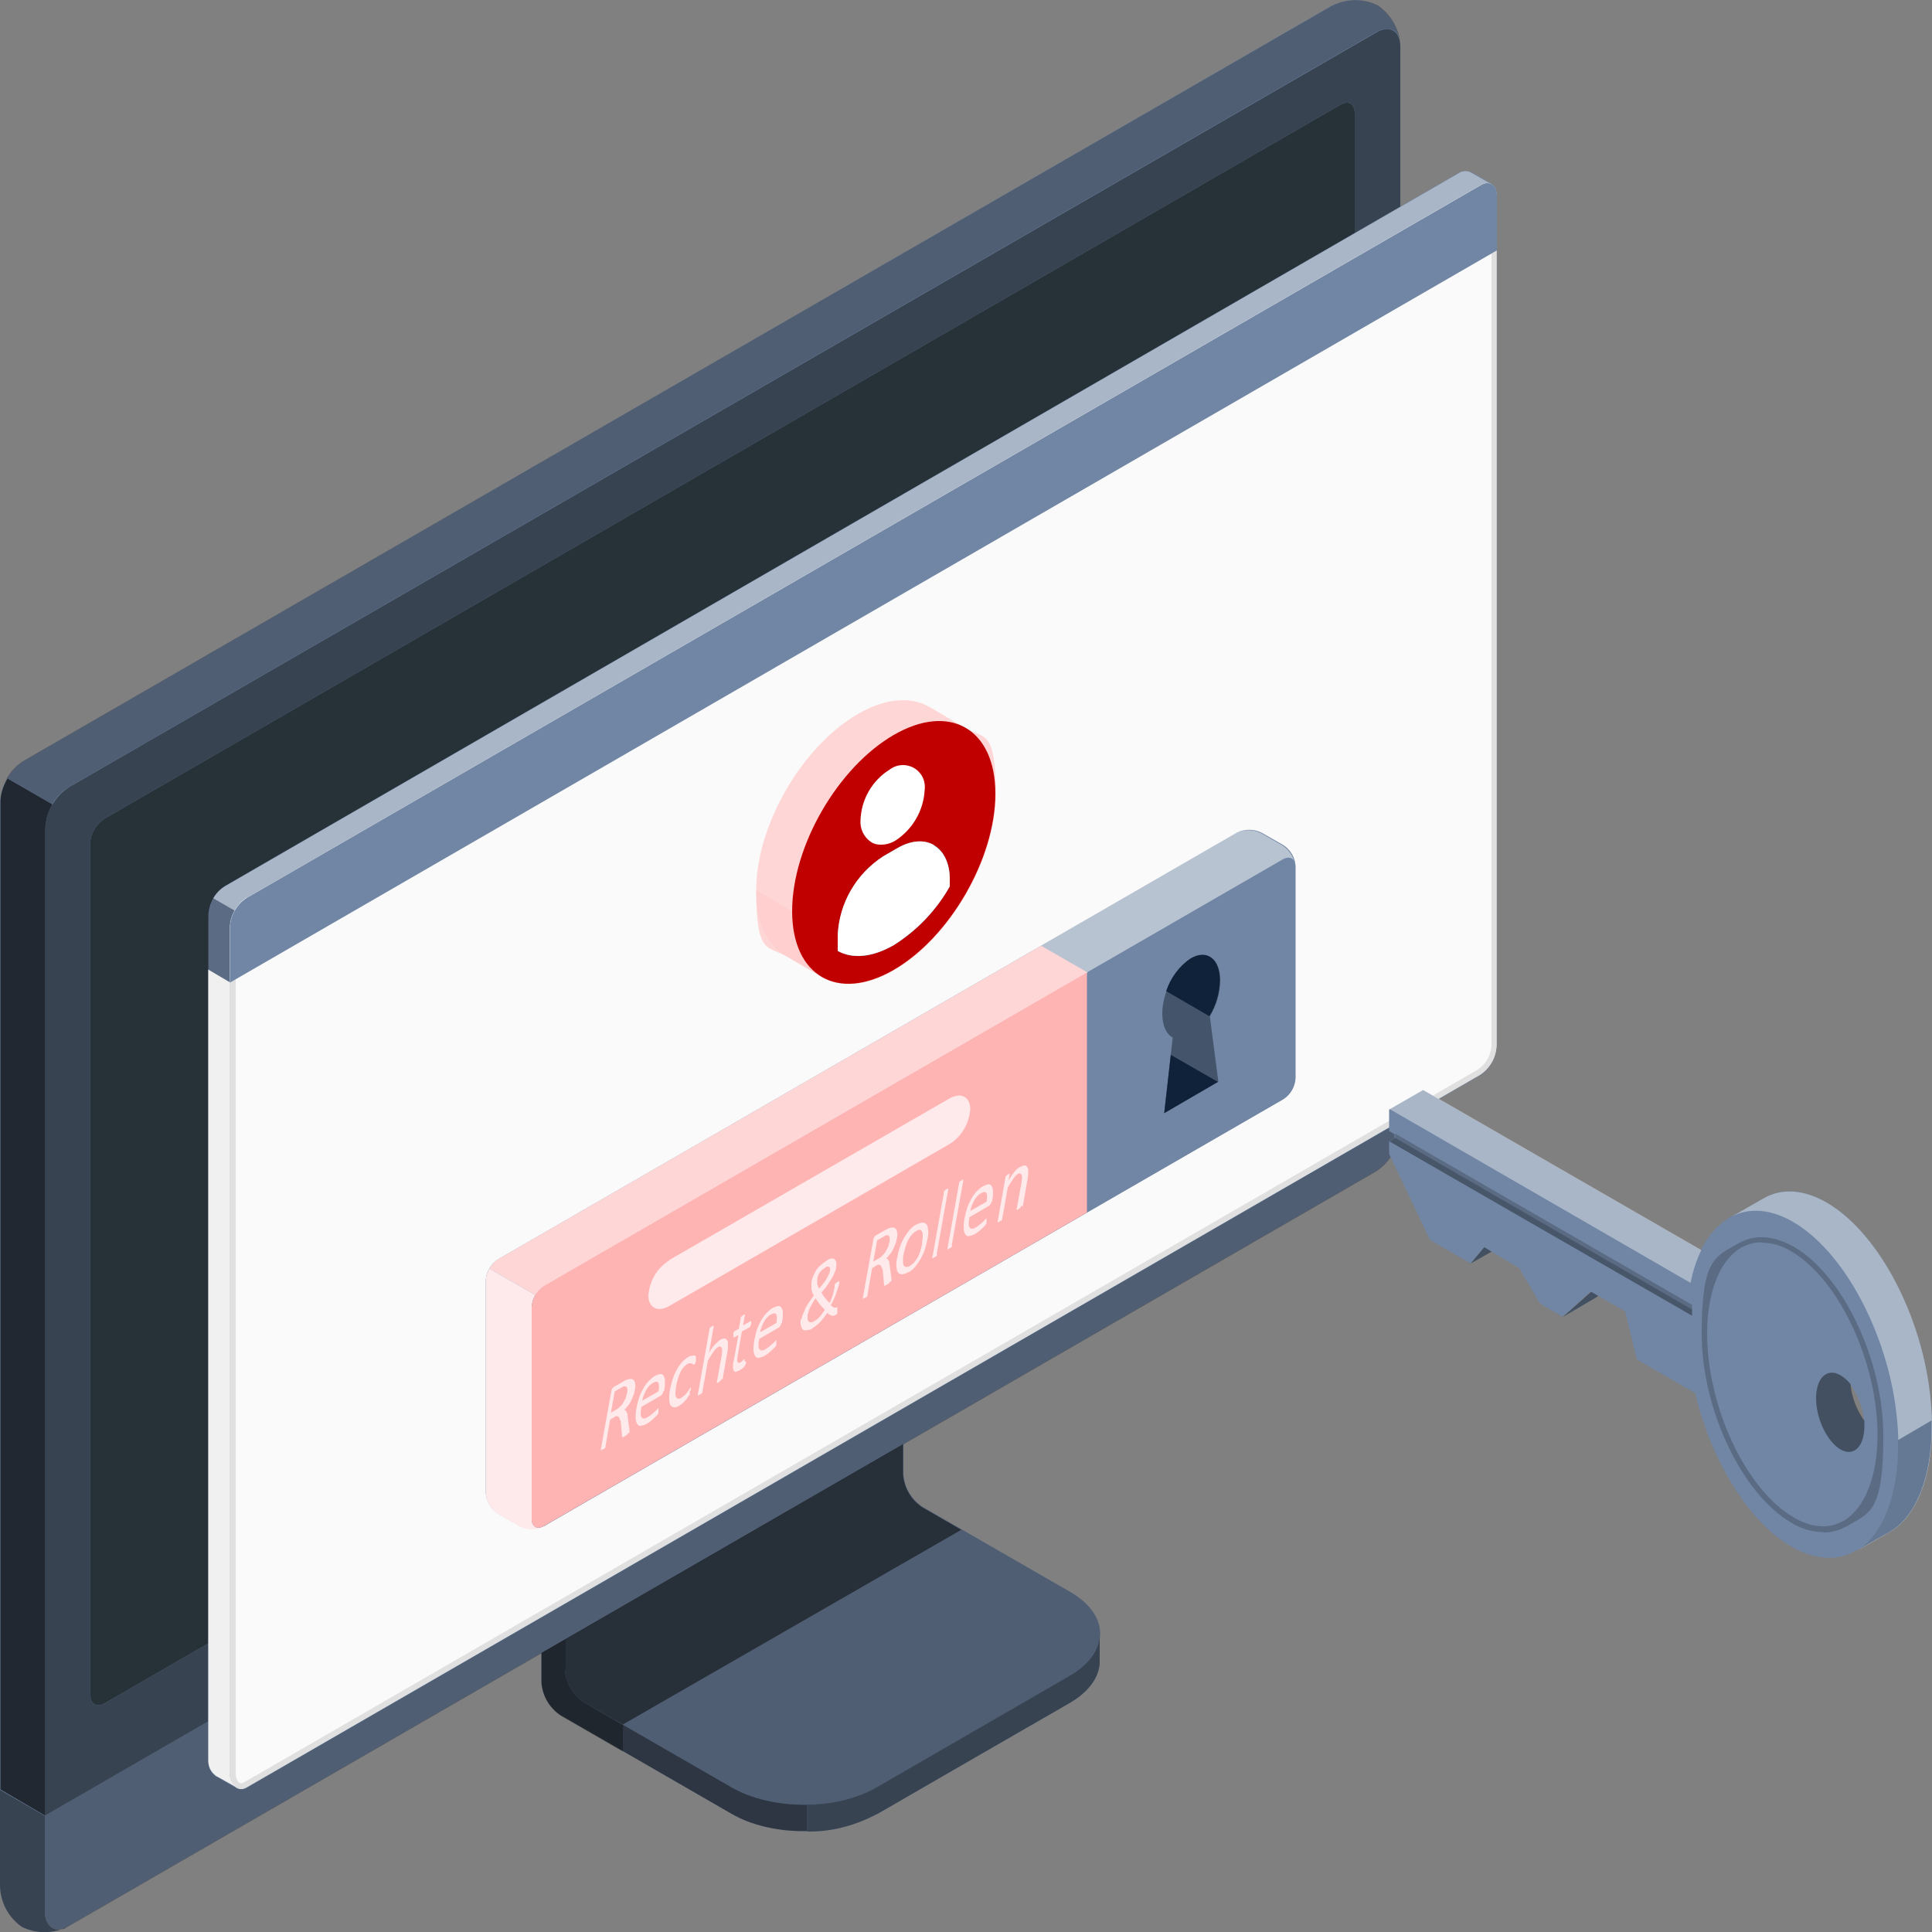 <?xml version="1.0" encoding="UTF-8"?>
<svg id="Ebene_1" xmlns="http://www.w3.org/2000/svg" version="1.1" viewBox="0 0 500 500">
  <rect x="0" y="0" width="500" height="500" fill="#808080" stroke="none"/>
  <!-- Generator: Adobe Illustrator 29.7.1, SVG Export Plug-In . SVG Version: 2.1.1 Build 8)  -->
  <defs>
    <style>
      .st0 {
        fill: #e0e0e0;
      }

      .st1 {
        opacity: .3;
      }

      .st1, .st2, .st3, .st4, .st5, .st6, .st7, .st8, .st9, .st10 {
        isolation: isolate;
      }

      .st2, .st8 {
        opacity: .1;
      }

      .st3 {
        opacity: .2;
      }

      .st4 {
        opacity: .7;
      }

      .st5, .st11, .st10 {
        opacity: .4;
      }

      .st6, .st9 {
        opacity: .5;
      }

      .st7 {
        opacity: .2;
      }

      .st7, .st12 {
        fill: #ffb4b4;
      }

      .st8, .st13 {
        fill: #ffd6d6;
      }

      .st14 {
        fill: #c00000;
      }

      .st15 {
        fill: #263238;
      }

      .st16, .st9, .st10 {
        fill: #fff;
      }

      .st17 {
        fill: #f0f0f0;
      }

      .st18 {
        fill: #fafafa;
      }

      .st19 {
        fill: #7086a4;
      }

      .st20 {
        opacity: .6;
      }

      .st21 {
        fill: #10223a;
      }

      .st22 {
        fill: #fee9eb;
      }

      .st23 {
        fill: #44546a;
      }
    </style>
  </defs>
  <g>
    <g id="freepik--Device--inject-31">
      <g id="freepik--device--inject-31">
        <path class="st19" d="M226.8,469.6l50.1-29c5.2-3,7.7-6.9,7.7-10.8v-7l-52-29.3c-2.9-1.9-4.8-5.1-5-8.6v-61.8l-87.5,50.5v61.7c.2,3.5,2.1,6.7,5,8.6l44.2,25.5c10.3,6,27,6,37.4,0Z"/>
        <g class="st20">
          <path d="M226.8,469.6l50.1-29c5.2-3,7.7-6.9,7.7-10.8v-7l-52-29.3c-2.9-1.9-4.8-5.1-5-8.6v-61.8l-87.5,50.5v61.7c.2,3.5,2.1,6.7,5,8.6l44.2,25.5c10.3,6,27,6,37.4,0Z"/>
        </g>
        <path class="st1" d="M161.2,446.4v6.9l-16-9.2c-2.9-1.9-4.8-5.1-5-8.6v-61.8l16.7-9.6c.3,4.2.7,8.6,1.1,12.9l-11.7,6.7v48.2c.2,3.5,2,6.7,5,8.6l10,5.8Z"/>
        <path class="st19" d="M146.2,432c.2,3.5,2.1,6.7,5,8.6l38.2,22c10.3,5.9,27.1,6,37.4,0l50.2-29c10.3-6,10.3-15.6,0-21.6l-38.2-22c-2.9-1.9-4.8-5.1-5-8.6v-48.3l-87.5,50.5v48.3Z"/>
        <path class="st1" d="M146.2,432c.2,3.5,2.1,6.7,5,8.6l38.2,22c10.3,5.9,27.1,6,37.4,0l50.2-29c10.3-6,10.3-15.6,0-21.6l-38.2-22c-2.9-1.9-4.8-5.1-5-8.6v-48.3l-87.5,50.5v48.3Z"/>
        <path class="st6" d="M248.9,396h0l-10.2-5.9c-2.9-1.9-4.8-5.1-5-8.6v-48.3l-87.5,50.5v48.3c.2,3.5,2.1,6.7,5,8.6l10,5.7,87.6-50.4Z"/>
        <path class="st19" d="M284.6,422.9v7c0,3.9-2.6,7.8-7.7,10.8l-50.2,28.9c-5.5,2.9-11.6,4.5-17.8,4.4v-6.9c6.2,0,12.4-1.5,17.8-4.4l50.2-29c5.1-3,7.7-6.9,7.7-10.8Z"/>
        <path class="st6" d="M284.6,422.9v7c0,3.9-2.6,7.8-7.7,10.8l-50.2,28.9c-5.5,2.9-11.6,4.5-17.8,4.4v-6.9c6.2,0,12.4-1.5,17.8-4.4l50.2-29c5.1-3,7.7-6.9,7.7-10.8Z"/>
        <path class="st19" d="M5.7,492c3.8,1.9,8.3,1.8,12.1-.2l338.3-195.3c3.7-2.4,6-6.4,6.2-10.8V12c-.1-4.3-2.3-8.2-5.8-10.6-3.8-1.9-8.3-1.8-12.1.2L6.2,196.9c-3.7,2.4-6,6.4-6.2,10.8v273.7c.1,4.2,2.3,8.2,5.7,10.6Z"/>
        <path class="st19" d="M17.9,491.8l338.3-195.3c3.7-2.4,6-6.4,6.2-10.8V12c0-4-2.8-5.6-6.2-3.6L17.9,203.7c-3.7,2.4-6,6.4-6.2,10.8v273.7c0,4,2.8,5.6,6.2,3.6Z"/>
        <path class="st6" d="M17.9,491.8l338.3-195.3c3.7-2.4,6-6.4,6.2-10.8V12c0-4-2.8-5.6-6.2-3.6L17.9,203.7c-3.7,2.4-6,6.4-6.2,10.8v273.7c0,4,2.8,5.6,6.2,3.6Z"/>
        <path class="st19" d="M16.9,498.9c-3.6,1.6-7.7,1.5-11.2-.2-3.5-2.4-5.6-6.4-5.7-10.6v-24.9l11.7,6.8v24.9c0,3.6,2.2,5.3,5.3,4.1Z"/>
        <path class="st6" d="M16.9,498.9c-3.6,1.6-7.7,1.5-11.2-.2-3.5-2.4-5.6-6.4-5.7-10.6v-24.9l11.7,6.8v24.9c0,3.6,2.2,5.3,5.3,4.1Z"/>
        <path class="st19" d="M11.6,469.9v24.9c0,4,2.9,5.6,6.2,3.6l338.3-195.3c3.7-2.4,6-6.4,6.2-10.7v-25L11.6,469.9Z"/>
        <path class="st1" d="M11.6,469.9v25c0,4,2.9,5.6,6.2,3.6l338.3-195.3c3.7-2.4,6-6.4,6.2-10.7v-25L11.6,469.9Z"/>
        <path class="st19" d="M23.3,438.6v-220.2c.1-2.6,1.5-5,3.7-6.5L346.9,27.1c2.1-1.2,3.7-.2,3.7,2.2v220.3c-.1,2.6-1.5,5-3.7,6.5L27.1,440.8c-2.1,1.2-3.7.2-3.7-2.2Z"/>
        <path class="st15" d="M23.3,438.6v-220.2c.1-2.6,1.5-5,3.7-6.5L346.9,27.1c2.1-1.2,3.7-.2,3.7,2.2v220.3c-.1,2.6-1.5,5-3.7,6.5L27.1,440.8c-2.1,1.2-3.7.2-3.7-2.2Z"/>
        <path class="st19" d="M187,376.6c-3.5,2.2-5.6,6-5.8,10.1,0,3.7,2.6,5.2,5.8,3.4,3.5-2.2,5.6-6,5.8-10.1,0-3.7-2.6-5.2-5.8-3.4Z"/>
        <path class="st4" d="M13.5,208.3c-1.1,1.9-1.7,4-1.8,6.2v255.4l-11.6-6.8v-255.4c0-2.2.7-4.3,1.8-6.2l11.6,6.7Z"/>
        <path class="st1" d="M362.4,10.9c-.4-3.2-3-4.3-6.2-2.6L17.8,203.7c-1.8,1.1-3.3,2.7-4.4,4.6l-11.7-6.8c1.1-1.9,2.6-3.5,4.4-4.6L344.5,1.6c3.8-2,8.3-2.1,12.1-.2,3.2,2.2,5.3,5.7,5.8,9.5Z"/>
      </g>
    </g>
    <g id="freepik--Window--inject-31">
      <g id="freepik--window--inject-31">
        <g id="freepik--window--inject-311" data-name="freepik--window--inject-31">
          <g id="freepik--window--inject-312" data-name="freepik--window--inject-31">
            <path class="st19" d="M380.6,44.6c-1-.5-2.2-.4-3.2.2L58.2,229.3c-2.6,1.7-4.2,4.5-4.3,7.6v218.9c0,1.5.6,2.9,1.8,3.8.7.4,4.5,2.6,5.6,3.2.8.4,1.8.4,2.5-.1l319.2-184.4c2.6-1.7,4.2-4.5,4.3-7.6V50.5c.1-1.1-.4-2.2-1.3-2.9-.7-.5-4.5-2.6-5.3-3.1Z"/>
            <path class="st18" d="M63.8,232.4L383,48c2.4-1.4,4.3-.3,4.3,2.5v220c-.1,3.1-1.7,5.9-4.3,7.6L63.8,462.5c-2.4,1.4-4.3-.9-4.3-3.7v-218.9c.2-3.1,1.7-5.9,4.3-7.6Z"/>
            <path class="st0" d="M385,48.9h0c.8,0,1,1.1,1,1.7v220c-.2,2.6-1.5,4.9-3.7,6.3L63.1,461.3c-.2.1-.5.2-.7.2-.8,0-1.4-1.2-1.4-2.6v-218.9c.1-2.6,1.5-4.9,3.6-6.4L383.7,49.3c.4-.2.8-.4,1.2-.4M385,47.4c-.7,0-1.4.2-1.9.6L63.8,232.4c-2.6,1.7-4.1,4.5-4.3,7.6v218.9c0,2.2,1.2,4.1,2.9,4.1.5,0,1-.2,1.4-.4l319.2-184.4c2.6-1.7,4.2-4.5,4.3-7.6V50.5c0-2-1-3.1-2.4-3.1h0Z"/>
            <path class="st17" d="M55.7,459.5c.5.2,3.9,2.2,5.4,3-1.1-.9-1.7-2.3-1.6-3.7v-204.6l-5.6-3.3v204.7c0,1.5.6,2.9,1.8,3.8Z"/>
            <path class="st19" d="M387.4,50.5c0-2.8-2-3.9-4.3-2.5L63.8,232.4c-2.6,1.7-4.1,4.5-4.3,7.6v14.3L387.4,64.8v-14.3Z"/>
            <g class="st11">
              <path class="st16" d="M383,48L63.8,232.4c-1.3.8-2.3,1.9-3.1,3.3l-5.5-3.2c.7-1.3,1.8-2.4,3-3.1L377.4,44.9c.9-.7,2.2-.8,3.2-.3.8.5,4.4,2.5,5.3,3-1-.4-2.1-.2-2.9.4Z"/>
            </g>
            <path class="st3" d="M53.8,251v-14.2c0-1.5.5-3.1,1.3-4.4l5.6,3.2c-.8,1.3-1.3,2.8-1.3,4.3v14.3l-5.6-3.3Z"/>
          </g>
        </g>
        <path class="st19" d="M320.1,215.5l-191.2,110.4c-1.9,1.2-3.1,3.3-3.2,5.5v54.8c.1,2.2,1.3,4.3,3.2,5.5l5.6,3.2c2,1,4.4,1,6.4,0l191.2-110.4c1.9-1.2,3.1-3.3,3.2-5.5v-54.8c-.1-2.2-1.3-4.3-3.2-5.5l-5.6-3.2c-2-1-4.4-1-6.4,0Z"/>
        <path class="st9" d="M335.2,223.8c-.2-1.6-1.6-2.3-3.2-1.3l-191.2,110.4c-.9.6-1.7,1.4-2.3,2.4l-12-6.9c.5-1,1.3-1.8,2.2-2.4l191.2-110.4c2-1,4.4-1,6.4,0l5.6,3.2c1.7,1.1,2.9,2.9,3.2,5Z"/>
        <path class="st22" d="M140.3,395.3c-1.9.7-4,.7-5.8-.3l-5.6-3.2c-1.9-1.2-3.1-3.3-3.2-5.5v-54.8c0-1.1.4-2.2.9-3.2l12,6.9c-.6.9-.9,2-.9,3.1v54.8c0,1.8,1.1,2.7,2.7,2.1Z"/>
        <path class="st19" d="M140.8,332.8l191.2-110.4c1.8-1,3.2-.2,3.2,1.8v54.8c-.1,2.2-1.3,4.3-3.2,5.5l-191.2,110.4c-1.8,1-3.2.2-3.2-1.8v-54.8c.1-2.2,1.3-4.3,3.2-5.5Z"/>
        <path class="st13" d="M269.4,244.8l-140.5,81.1c-.9.6-1.7,1.4-2.2,2.4l12,6.9c.5-1,1.3-1.8,2.3-2.4l140.5-81.1-12-6.9Z"/>
        <path class="st12" d="M281.3,251.7l-140.5,81.1c-1.9,1.2-3.1,3.3-3.2,5.5v54.8c0,2,1.4,2.9,3.2,1.8l140.5-81.1v-62.2Z"/>
        <path class="st22" d="M173.2,326.1l72.5-41.8c3-1.7,5.4-.5,5.4,2.8-.3,3.7-2.3,7.1-5.4,9l-72.5,41.9c-3,1.7-5.4.5-5.4-2.8.3-3.7,2.3-7.1,5.4-9Z"/>
        <path class="st23" d="M315.2,280l-13.9,8,2.2-19.5c-1.7-.9-2.7-3.1-2.7-6.2,0-5.5,3.4-12,7.5-14.3s7.5.1,7.5,5.7c0,3.3-1,6.5-2.7,9.3l2.2,16.9Z"/>
        <polygon class="st21" points="315.2 280 303 273 301.3 288.1 315.2 280"/>
        <path class="st21" d="M308.2,248c-3,2-5.3,5.1-6.4,8.5l11.2,6.5h0c1.7-2.8,2.6-6,2.7-9.3,0-5.5-3.3-8.1-7.5-5.7Z"/>
        <path class="st13" d="M240.6,183c-4.8-2.8-11.4-2.4-18.6,1.8-14.5,8.4-26.3,28.8-26.3,45.6s3,14.3,7.8,17.1l9.3,5.4c4.8,2.8,11.3,2.4,18.6-1.8,14.5-8.4,26.3-28.8,26.3-45.6s-3-14.3-7.7-17"/>
        <path class="st14" d="M231.3,190.2c-14.5,8.4-26.3,28.8-26.3,45.6s11.8,23.6,26.3,15.2c14.5-8.4,26.3-28.8,26.3-45.6,0-16.8-11.8-23.6-26.3-15.2Z"/>
        <path class="st19" d="M245.8,227.5v1.9c-3.5,6.2-8.5,11.5-14.5,15.2-5.7,3.3-10.8,3.6-14.5,1.5v-4c.4-8.4,4.8-16,11.8-20.5l3.8-2.2c3.4-1.9,6.7-2.2,9.3-.7s4.1,4.7,4.1,8.7Z"/>
        <path class="st7" d="M212.3,252.6l-8.9-5.2c-4.8-2.7-7.8-8.6-7.8-17.1l9.3,5.4c0,8.2,2.8,14,7.4,16.8Z"/>
        <path class="st8" d="M199.5,212.4l9.3,5.4c-2.4,5.7-3.7,11.8-3.8,18h0l-9.3-5.4c.1-6.2,1.4-12.3,3.8-18Z"/>
        <path class="st16" d="M227.9,218.6c-.9,0-1.8-.2-2.5-.7-1.9-1.3-2.9-3.5-2.7-5.7.2-5.3,3-10.2,7.5-13h0c2.4-1.9,6-1.5,7.9.9,1,1.2,1.4,2.8,1.2,4.4-.3,5.3-3.1,10.1-7.5,13-1.1.7-2.4,1.1-3.8,1.1Z"/>
        <path class="st16" d="M241.7,218.7c-2.6-1.5-5.9-1.2-9.3.7l-3.8,2.2c-7,4.5-11.5,12.2-11.8,20.5v4c3.8,2.1,8.9,1.7,14.5-1.5,6-3.8,11-9,14.5-15.2v-1.9c0-4-1.5-7.2-4.1-8.7Z"/>
      </g>
    </g>
  </g>
  <g id="freepik--Character--inject-31">
    <g id="freepik--character--inject-31">
      <polyline class="st19" points="380.6 327 389.4 322 392.9 317.8 384.1 322.8 380.6 327"/>
      <polyline class="st5" points="380.6 327 389.4 322 392.9 317.8 384.1 322.8 380.6 327"/>
      <polyline class="st19" points="404.5 340.8 413.2 335.7 420.5 329.3 411.8 334.3 404.5 340.8"/>
      <polyline class="st5" points="404.5 340.8 413.2 335.7 420.5 329.3 411.8 334.3 404.5 340.8"/>
      <path class="st19" d="M478.8,358.2c2.1,2.8,3.3,6.1,3.6,9.5-2.1-2.8-3.3-6.1-3.6-9.5ZM499.2,358.5c-2.9-20-13.7-39.9-26.5-47.3-6.2-3.6-11.9-3.7-16.4-1l-8.2,4.7-.5.3c-.4.2-.7.4-1.1.7-.7.5-1.3,1-1.9,1.6l-.3.3c-.3.3-.5.5-.8.8s-.6.7-.9,1.1c-.6.8-1.1,1.6-1.6,2.5-.3.4-.5.9-.7,1.4l-72-41.5-8.7,5v5.6l.7.4.7.4v1.1l-1.4.8v3.2l10.6,22.3,10.4,6,3.5-4.2,9.2,5.5,5.3,9.1,5.8,3.4,7.3-6.5,9,5.2,3,12.4,15.1,8.7c.7,3.2,1.7,6.3,2.8,9.3,0,.3.2.6.3,1,5,13.1,12.9,24.4,21.9,29.5,1.1.6,2.2,1.2,3.4,1.6.6.2,1.2.5,1.9.6.6.1,1.1.3,1.7.4,1.8.3,3.6.3,5.3,0l.7-.2c.3,0,.7-.2,1-.3l.8-.3c.3,0,.5-.2.8-.4.3-.1.5-.2.8-.4l.4-.2c0,0,.1,0,.2,0,2-1.1,6.9-4,8.3-4.7,6.6-3.9,10.9-13.6,10.9-27.4,0-3.6-.3-7.1-.8-10.6Z"/>
      <path class="st19" d="M476.3,375.1c-3.5-2-6.3-7.9-6.3-13.2s2.8-8,6.3-6c3.5,2,6.2,7.9,6.2,13.2s-2.8,8-6.2,6ZM490.4,363.5c-2.9-20-13.7-39.9-26.5-47.3-5.9-3.4-11.5-3.7-15.9-1.3l-.5.3c-.4.2-.7.4-1.1.7-.7.5-1.3,1-1.9,1.6l-.3.3c-.3.3-.5.5-.8.8s-.6.7-.9,1.1c-.6.8-1.1,1.6-1.6,2.5-.3.4-.5.9-.7,1.4-1.3,2.7-2.2,5.6-2.8,8.5l-77.9-45v5.6l.7.4.7.4v1.1l-1.4.8v3.2l10.6,22.3,10.4,6,3.5-4.2,9.2,5.5,5.3,9.1,5.8,3.4,7.3-6.5,9,5.2,3,12.4,15.1,8.7c.7,3.2,1.7,6.3,2.8,9.3,0,.3.2.6.3,1,5,13.1,12.9,24.4,21.9,29.5,1.1.6,2.2,1.2,3.4,1.6.6.2,1.2.5,1.9.6.6.1,1.1.3,1.7.4,1.8.3,3.6.3,5.3,0l.7-.2c.3,0,.7-.2,1-.3l.8-.3c.3,0,.5-.2.8-.4.3-.1.5-.2.8-.4l.4-.2c0,0,.1,0,.2,0,6.4-4,10.5-13.6,10.5-27.1,0-3.6-.3-7.1-.8-10.6Z"/>
      <path class="st5" d="M482.5,369.1c0,5.3-2.8,8-6.2,6s-6.3-7.9-6.3-13.2,2.8-8,6.3-6c1,.6,1.9,1.4,2.6,2.3.3,3.4,1.6,6.7,3.6,9.5,0,.4,0,.9,0,1.4Z"/>
      <path class="st10" d="M500,369.1c0,13.8-4.3,23.5-10.9,27.4-1.4.8-6.3,3.6-8.3,4.7,6.4-4,10.5-13.6,10.5-27.1,0-3.6-.3-7.1-.8-10.6-2.9-20-13.7-39.9-26.5-47.3-5.9-3.4-11.5-3.7-15.9-1.3l8.2-4.7c4.6-2.7,10.3-2.5,16.4,1,12.8,7.4,23.6,27.2,26.5,47.3.5,3.5.8,7.1.8,10.6Z"/>
      <path class="st19" d="M491.2,374.1c0,13.4-4.1,23.1-10.5,27.1,2-1.1,6.9-4,8.3-4.7,6.6-3.9,10.9-13.6,10.9-27.4v-1.5l-8.7,5.1c0,.5,0,1,0,1.5Z"/>
      <path class="st2" d="M491.2,374.1c0,13.4-4.1,23.1-10.5,27.1,2-1.1,6.9-4,8.3-4.7,6.6-3.9,10.9-13.6,10.9-27.4v-1.5l-8.7,5.1c0,.5,0,1,0,1.5Z"/>
      <polygon class="st3" points="437.9 337.7 437.9 340.5 359.6 295.4 361.1 294.5 361.1 293.4 437.9 337.7"/>
      <polygon class="st3" points="437.9 338.9 437.9 340.5 359.6 295.4 361.1 294.5 361.1 294.5 437.9 338.9"/>
      <path class="st3" d="M471.9,396.5c-3,0-5.9-.9-8.4-2.5-12.7-7.4-23.1-29.3-23.1-48.8s3.4-19.9,9.5-23.4c4.2-2.4,9.1-2.1,14.4.9,12.7,7.4,23.1,29.3,23.1,48.9s-3.4,19.9-9.5,23.4c-1.8,1-3.9,1.6-6,1.6ZM455.9,321.5c-1.9,0-3.7.5-5.3,1.4-5.5,3.2-8.8,11.5-8.8,22.2,0,19.1,10.1,40.5,22.4,47.6,4.7,2.8,9.2,3,12.9.9,5.5-3.2,8.8-11.5,8.8-22.2,0-19.1-10.1-40.5-22.4-47.6-2.3-1.4-4.9-2.2-7.7-2.2h0Z"/>
      <path class="st10" d="M440.3,323.5c-1.3,2.7-2.2,5.6-2.8,8.5l-77.9-45,8.7-5,72,41.5Z"/>
    </g>
  </g>
  <g>
    <path class="st22" d="M162.5,370.8c0,0,0,.1,0,.2s0,.1-.1.2-.1.1-.3.2-.2.2-.4.3-.3.1-.4.2-.2,0-.2,0,0,0-.1,0,0-.1,0-.2l-.3-3.2c0-.4,0-.7-.2-1s-.2-.5-.3-.7-.3-.2-.5-.3c-.2,0-.5,0-.8.3l-1,.6-1.2,6.9c0,0,0,.1,0,.2s0,.1-.1.2-.1.1-.2.2-.2.2-.4.2-.3.1-.3.2-.2,0-.2,0,0,0,0,0,0,0,0-.2l2.7-15c0-.3.2-.6.3-.8.1-.2.3-.3.4-.4l2.3-1.3c.3-.2.5-.3.7-.4.2,0,.3-.2.5-.2.4-.1.7-.2,1-.1.3,0,.5.2.7.4.2.2.2.5.3,1s0,.9-.1,1.4-.2,1.1-.4,1.5c-.2.5-.4,1-.6,1.4-.2.4-.5.9-.8,1.2-.3.4-.6.8-1,1.1.2,0,.3,0,.4.2.1,0,.2.2.3.4s.2.4.2.7.1.6.1.9l.4,3c0,.3,0,.4,0,.5s0,.2,0,.3ZM162.3,360.6c.1-.6.1-1.1,0-1.4s-.4-.5-.8-.4c-.1,0-.3,0-.5.2s-.4.2-.7.4l-1.2.7-1,5.5,1.4-.8c.4-.2.7-.5,1-.8s.6-.6.8-1c.2-.4.4-.7.6-1.1.1-.4.3-.8.3-1.2Z"/>
    <path class="st22" d="M171.7,360c0,.3-.2.6-.3.8s-.3.3-.4.4l-5,2.9c-.1.6-.2,1.2-.2,1.6,0,.5,0,.8.2,1,.1.2.3.4.6.4.3,0,.7-.1,1.1-.4s.7-.4,1-.7.6-.5.8-.7c.2-.2.4-.4.6-.6.1-.2.3-.3.3-.3s0,0,0,0,0,0,0,0,0,.1,0,.2,0,.2,0,.4,0,.2,0,.3,0,.2,0,.2,0,.1,0,.2,0,.1-.1.2-.1.2-.3.4-.4.4-.6.6-.6.5-.9.8-.7.5-1,.7c-.6.4-1.2.5-1.6.6s-.8-.1-1-.5-.4-.8-.4-1.5c0-.7,0-1.5.2-2.5s.4-1.9.7-2.8c.3-.9.7-1.7,1.1-2.4s.9-1.4,1.4-1.9,1-1,1.6-1.3,1.1-.5,1.5-.5c.4,0,.6.2.8.6.2.3.3.8.3,1.4,0,.6,0,1.2-.2,2v.4ZM170.4,360.2c.2-1.1.2-1.9,0-2.3-.2-.4-.7-.4-1.4,0s-.7.5-1,.8c-.3.3-.6.7-.8,1.1-.2.4-.4.9-.6,1.3-.2.5-.3,1-.4,1.4l4.2-2.4Z"/>
    <path class="st22" d="M178.5,360c0,.1,0,.3,0,.4s0,.2,0,.3,0,.2,0,.2,0,.2-.2.3-.2.3-.4.6-.4.5-.6.7-.5.5-.7.7-.5.4-.8.6c-.5.3-1,.5-1.4.4s-.7-.2-.9-.6-.3-.9-.3-1.5,0-1.5.2-2.5.5-2.1.8-3c.3-.9.7-1.7,1.1-2.4.4-.7.9-1.3,1.3-1.8.5-.5,1-.9,1.5-1.2s.5-.2.7-.3c.2,0,.4,0,.6-.1.2,0,.3,0,.4,0,.1,0,.2.1.3.2s0,.1,0,.2c0,0,0,0,0,.2,0,0,0,.2,0,.3s0,.2,0,.4c0,.3-.1.6-.2.7,0,.2-.1.3-.2.3s-.2,0-.3,0-.2-.1-.3-.2c-.1,0-.3-.1-.5-.1s-.5,0-.8.3c-.7.4-1.3,1.1-1.7,2s-.9,2.2-1.1,3.6-.2,1.3-.2,1.8,0,.9.2,1.1.3.4.5.4.5,0,.9-.3.6-.4.9-.7.5-.6.7-.9.4-.5.5-.7.3-.3.3-.4,0,0,0,0,0,0,0,.1,0,.2,0,.3,0,.3,0,.4Z"/>
    <path class="st22" d="M186.6,356.9c0,0,0,.1,0,.2s0,.1-.1.2-.1.1-.2.2-.2.1-.3.2-.3.1-.3.2-.2,0-.2,0,0,0,0,0,0,0,0-.1l1.2-6.6c.1-.6.2-1.1.2-1.5,0-.4,0-.6-.1-.8,0-.2-.2-.3-.4-.4s-.4,0-.7.2-.7.6-1.1,1.2c-.4.6-.9,1.3-1.4,2.3l-1.4,7.9c0,0,0,.1,0,.2s0,.1-.1.2-.1.1-.2.2-.2.1-.4.2-.2.1-.3.2-.2,0-.2,0,0,0,0,0,0,0,0-.2l3-16.8c0,0,0-.1,0-.2s0-.1.1-.2c0,0,.1-.1.2-.2,0,0,.2-.1.3-.2s.3-.1.3-.2c0,0,.2,0,.2,0,0,0,0,0,0,0s0,0,0,.2l-1.2,6.8c.5-.9,1-1.6,1.5-2.1.5-.5.9-.9,1.3-1.2s.9-.4,1.2-.4c.3,0,.5.2.7.5s.2.7.2,1.2c0,.5,0,1.2-.2,2l-1.2,6.9Z"/>
    <path class="st22" d="M193.1,352.4c0,.2,0,.4-.1.6s-.1.3-.2.4-.1.2-.2.3-.2.2-.3.3-.3.2-.4.3-.3.2-.4.3c-.4.2-.7.3-1,.4s-.4,0-.6-.3-.2-.5-.2-1,0-1,.2-1.6l1.2-6.6-1.1.6c0,0-.1,0-.2,0,0-.1,0-.3,0-.6s0-.3,0-.4c0-.1,0-.2.1-.3,0,0,0-.2.1-.2,0,0,0,0,.1-.1l1.1-.6.5-2.7c0,0,0-.1,0-.2s0-.1.1-.2.1-.1.2-.2c0,0,.2-.1.3-.2s.3-.1.3-.2c0,0,.2,0,.2,0s0,0,0,0,0,0,0,.1l-.5,2.7,2-1.1s0,0,.1,0c0,0,0,0,0,0,0,0,0,.1,0,.2,0,.1,0,.2,0,.4,0,.3-.1.5-.2.7,0,.2-.2.3-.2.3l-2,1.1-1.1,6.3c-.1.8-.2,1.3,0,1.6s.3.3.7.1.2-.2.4-.3.2-.2.3-.3.2-.2.2-.2.1-.1.2-.1,0,0,0,0,0,0,0,0,0,.1,0,.2,0,.2,0,.4Z"/>
    <path class="st22" d="M202.2,342.4c0,.3-.2.6-.3.8s-.3.3-.4.4l-5,2.9c-.1.6-.2,1.2-.2,1.6,0,.5,0,.8.2,1,.1.2.3.4.6.4.3,0,.7-.1,1.1-.4s.7-.4,1-.7.6-.5.8-.7c.2-.2.4-.4.6-.6.1-.2.3-.3.3-.3s0,0,0,0,0,0,0,0,0,.1,0,.2,0,.2,0,.4,0,.2,0,.3,0,.2,0,.2,0,.1,0,.2,0,.1-.1.2-.1.2-.3.4-.4.4-.6.6-.6.5-.9.8-.7.5-1,.7c-.6.4-1.2.5-1.6.6s-.8-.1-1-.5-.4-.8-.4-1.5c0-.7,0-1.5.2-2.5s.4-1.9.7-2.8c.3-.9.7-1.7,1.1-2.4s.9-1.4,1.4-1.9,1-1,1.6-1.3,1.1-.5,1.5-.5c.4,0,.6.2.8.6.2.3.3.8.3,1.4,0,.6,0,1.2-.2,2v.4ZM200.9,342.5c.2-1.1.2-1.9,0-2.3-.2-.4-.7-.4-1.4,0s-.7.5-1,.8c-.3.3-.6.7-.8,1.1-.2.4-.4.9-.6,1.3-.2.5-.3,1-.4,1.4l4.2-2.4Z"/>
    <path class="st22" d="M207.5,341.3c0-.5.2-.9.4-1.4s.4-.9.6-1.4.6-1,.9-1.5.8-1.1,1.2-1.7c-.1-.3-.3-.6-.4-.9,0-.3-.2-.5-.2-.8,0-.3,0-.5,0-.8s0-.5,0-.8c0-.5.2-1,.4-1.6.2-.5.5-1.1.8-1.6s.7-1,1.2-1.4,1-.8,1.6-1.2.9-.5,1.2-.5c.3,0,.6,0,.8.2.2.2.3.4.4.7s0,.8,0,1.3-.2,1-.4,1.4c-.2.5-.4,1-.7,1.5-.3.5-.7,1.1-1.1,1.7-.4.6-1,1.3-1.6,2,.1.2.3.5.4.7.2.2.3.5.5.7s.4.5.6.7.4.4.6.6c.2-.3.3-.6.4-.9s.3-.7.4-1.1c.1-.4.2-.7.3-1.1,0-.4.2-.7.2-1v-.5c0,0,.1-.2.1-.2,0,0,0-.1.1-.2s.1-.1.2-.2c0,0,.2-.1.3-.2s.2-.1.3-.2c0,0,.2,0,.2,0,0,0,0,0,0,0s0,.1,0,.2v.3c-.1.5-.2.9-.4,1.4s-.3,1-.5,1.5c-.2.5-.4,1-.6,1.4s-.4.9-.7,1.4c.2.2.4.3.5.4s.3.2.4.2.2,0,.3,0,.1,0,.2,0,.1,0,.2-.1,0,0,.1,0,0,0,0,.2,0,.2,0,.4,0,.4,0,.5,0,.2,0,.3,0,.1,0,.2-.1.1-.2.2-.2.2-.4.3-.2.1-.4.1-.3,0-.4,0-.3-.1-.5-.2-.4-.3-.7-.5c-.3.4-.6.8-.9,1.2s-.6.8-.9,1.1-.7.7-1,.9-.7.5-1.1.8-.7.4-1,.4-.6.1-.8.1-.4,0-.6-.2-.3-.3-.4-.6-.1-.5-.2-.9,0-.8.1-1.3ZM209,340.2c0,.4,0,.8,0,1.1s.1.5.3.7.3.2.6.2.6-.1,1-.4.5-.3.7-.5.5-.4.7-.7.4-.5.6-.8.4-.6.6-.8c-.2-.2-.4-.4-.7-.7-.2-.2-.4-.5-.6-.7-.2-.3-.4-.5-.6-.8-.2-.3-.3-.5-.5-.8-.3.4-.6.8-.8,1.2s-.4.7-.6,1.1-.3.6-.4.9c0,.3-.2.6-.2.9ZM211.5,330.9c0,.2,0,.4,0,.7,0,.2,0,.4,0,.6,0,.2.1.4.2.6,0,.2.2.5.3.7.5-.6.9-1.1,1.2-1.5s.6-.9.8-1.2c.2-.4.4-.7.5-1,.1-.3.2-.6.3-.9s0-.5,0-.6c0-.2,0-.3-.2-.4,0,0-.2-.1-.4-.1s-.4,0-.7.3-.6.4-.8.6-.4.5-.6.7-.3.5-.4.8-.2.6-.2.8Z"/>
    <path class="st22" d="M230.3,331.6c0,0,0,.1,0,.2s0,.1-.1.2-.1.1-.3.2-.2.2-.4.3-.3.1-.4.2-.2,0-.2,0,0,0-.1,0,0-.1,0-.2l-.3-3.2c0-.4,0-.7-.2-1s-.2-.5-.3-.7-.3-.2-.5-.3c-.2,0-.5,0-.8.3l-1,.6-1.2,6.9c0,0,0,.1,0,.2s0,.1-.1.2-.1.1-.2.2-.2.2-.4.2-.3.1-.3.2-.2,0-.2,0,0,0,0,0,0,0,0-.2l2.7-15c0-.3.2-.6.3-.8.1-.2.3-.3.4-.4l2.3-1.3c.3-.2.5-.3.7-.4.2,0,.3-.2.5-.2.4-.1.7-.2,1-.1.3,0,.5.2.7.4.2.2.2.5.3,1s0,.9-.1,1.4-.2,1.1-.4,1.5c-.2.5-.4,1-.6,1.4-.2.4-.5.9-.8,1.2-.3.4-.6.8-1,1.1.2,0,.3,0,.4.2.1,0,.2.2.3.4s.2.4.2.7.1.6.1.9l.4,3c0,.3,0,.4,0,.5s0,.2,0,.3ZM230.2,321.5c.1-.6.1-1.1,0-1.4s-.4-.5-.8-.4c-.1,0-.3,0-.5.2s-.4.2-.7.4l-1.2.7-1,5.5,1.4-.8c.4-.2.7-.5,1-.8s.6-.6.8-1c.2-.4.4-.7.6-1.1.1-.4.3-.8.3-1.2Z"/>
    <path class="st22" d="M240,320.8c-.2.9-.4,1.8-.7,2.7s-.7,1.7-1.1,2.4-.9,1.4-1.4,2-1.1,1.1-1.8,1.4-1.1.5-1.6.5-.7-.2-1-.5-.3-.9-.4-1.5,0-1.5.2-2.4.4-1.8.7-2.7c.3-.9.7-1.7,1.1-2.4.4-.7.9-1.4,1.4-2,.5-.6,1.1-1.1,1.8-1.4s1.1-.5,1.6-.5.7.2,1,.5.3.9.4,1.5,0,1.5-.2,2.4ZM238.6,321.8c.1-.6.2-1.2.2-1.7,0-.5,0-.9-.1-1.2-.1-.3-.3-.5-.5-.6s-.6,0-1.1.3-.8.6-1.1.9c-.3.4-.6.8-.9,1.3-.3.5-.5,1.1-.7,1.7-.2.6-.3,1.2-.5,1.9s-.2,1.2-.2,1.7c0,.5,0,.9.1,1.2s.3.5.6.6c.3,0,.6,0,1.1-.3s.8-.6,1.1-.9c.3-.4.6-.8.9-1.3s.5-1.1.7-1.7c.2-.6.3-1.2.5-1.9Z"/>
    <path class="st22" d="M242.5,324.6c0,0,0,.1,0,.2s0,.1-.1.2-.1.1-.2.2-.2.1-.4.2-.2.1-.3.2-.2,0-.2,0,0,0,0,0,0,0,0-.2l3-16.8c0,0,0-.1,0-.2s0-.1.1-.2c0,0,.1-.1.2-.2,0,0,.2-.1.3-.2s.3-.1.3-.2c0,0,.2,0,.2,0,0,0,0,0,0,0s0,0,0,.2l-3,16.8Z"/>
    <path class="st22" d="M246.4,322.3c0,0,0,.1,0,.2s0,.1-.1.2-.1.1-.2.2-.2.1-.4.2-.2.1-.3.2-.2,0-.2,0,0,0,0,0,0,0,0-.2l3-16.8c0,0,0-.1,0-.2s0-.1.1-.2c0,0,.1-.1.2-.2,0,0,.2-.1.3-.2s.3-.1.3-.2c0,0,.2,0,.2,0,0,0,0,0,0,0s0,0,0,.2l-3,16.8Z"/>
    <path class="st22" d="M256.6,310.9c0,.3-.2.6-.3.8s-.3.3-.4.4l-5,2.9c-.1.6-.2,1.2-.2,1.6,0,.5,0,.8.2,1,.1.2.3.4.6.4.3,0,.7-.1,1.1-.4s.7-.4,1-.7.6-.5.8-.7c.2-.2.4-.4.6-.6.1-.2.3-.3.3-.3s0,0,0,0,0,0,0,0,0,.1,0,.2,0,.2,0,.4,0,.2,0,.3,0,.2,0,.2,0,.1,0,.2,0,.1-.1.2-.1.2-.3.4-.4.4-.6.6-.6.5-.9.8-.7.5-1,.7c-.6.4-1.2.5-1.6.6s-.8-.1-1-.5-.4-.8-.4-1.5c0-.7,0-1.5.2-2.5s.4-1.9.7-2.8c.3-.9.7-1.7,1.1-2.4s.9-1.4,1.4-1.9,1-1,1.6-1.3,1.1-.5,1.5-.5c.4,0,.6.2.8.6.2.3.3.8.3,1.4,0,.6,0,1.2-.2,2v.4ZM255.3,311.1c.2-1.1.2-1.9,0-2.3-.2-.4-.7-.4-1.4,0s-.7.5-1,.8c-.3.3-.6.7-.8,1.1-.2.4-.4.9-.6,1.3-.2.5-.3,1-.4,1.4l4.2-2.4Z"/>
    <path class="st22" d="M264.2,312.1c0,0,0,.1,0,.2s0,.1-.1.2-.1.1-.2.2-.2.1-.3.2-.3.1-.3.2-.2,0-.2,0,0,0,0,0,0,0,0-.1l1.2-6.6c.1-.6.2-1.1.2-1.5,0-.4,0-.6-.1-.8,0-.2-.2-.3-.4-.4s-.4,0-.7.2-.7.6-1.1,1.2c-.4.6-.9,1.3-1.4,2.3l-1.4,7.9c0,0,0,.1,0,.2s0,.1-.1.2-.1.1-.2.2-.2.1-.4.2-.2.1-.3.2-.2,0-.2,0,0,0,0,0,0,0,0-.2l2-11.3c0,0,0-.1,0-.2,0,0,0-.1.1-.2s.1-.1.2-.2.2-.1.3-.2.2-.1.3-.2.1,0,.2,0,0,0,0,0c0,0,0,0,0,.2l-.3,1.5c.6-1,1.1-1.7,1.6-2.3.5-.6.9-1,1.4-1.2s.9-.4,1.2-.4c.3,0,.5.2.7.5s.2.7.2,1.2c0,.5,0,1.2-.2,2l-1.2,6.9Z"/>
  </g>
</svg>